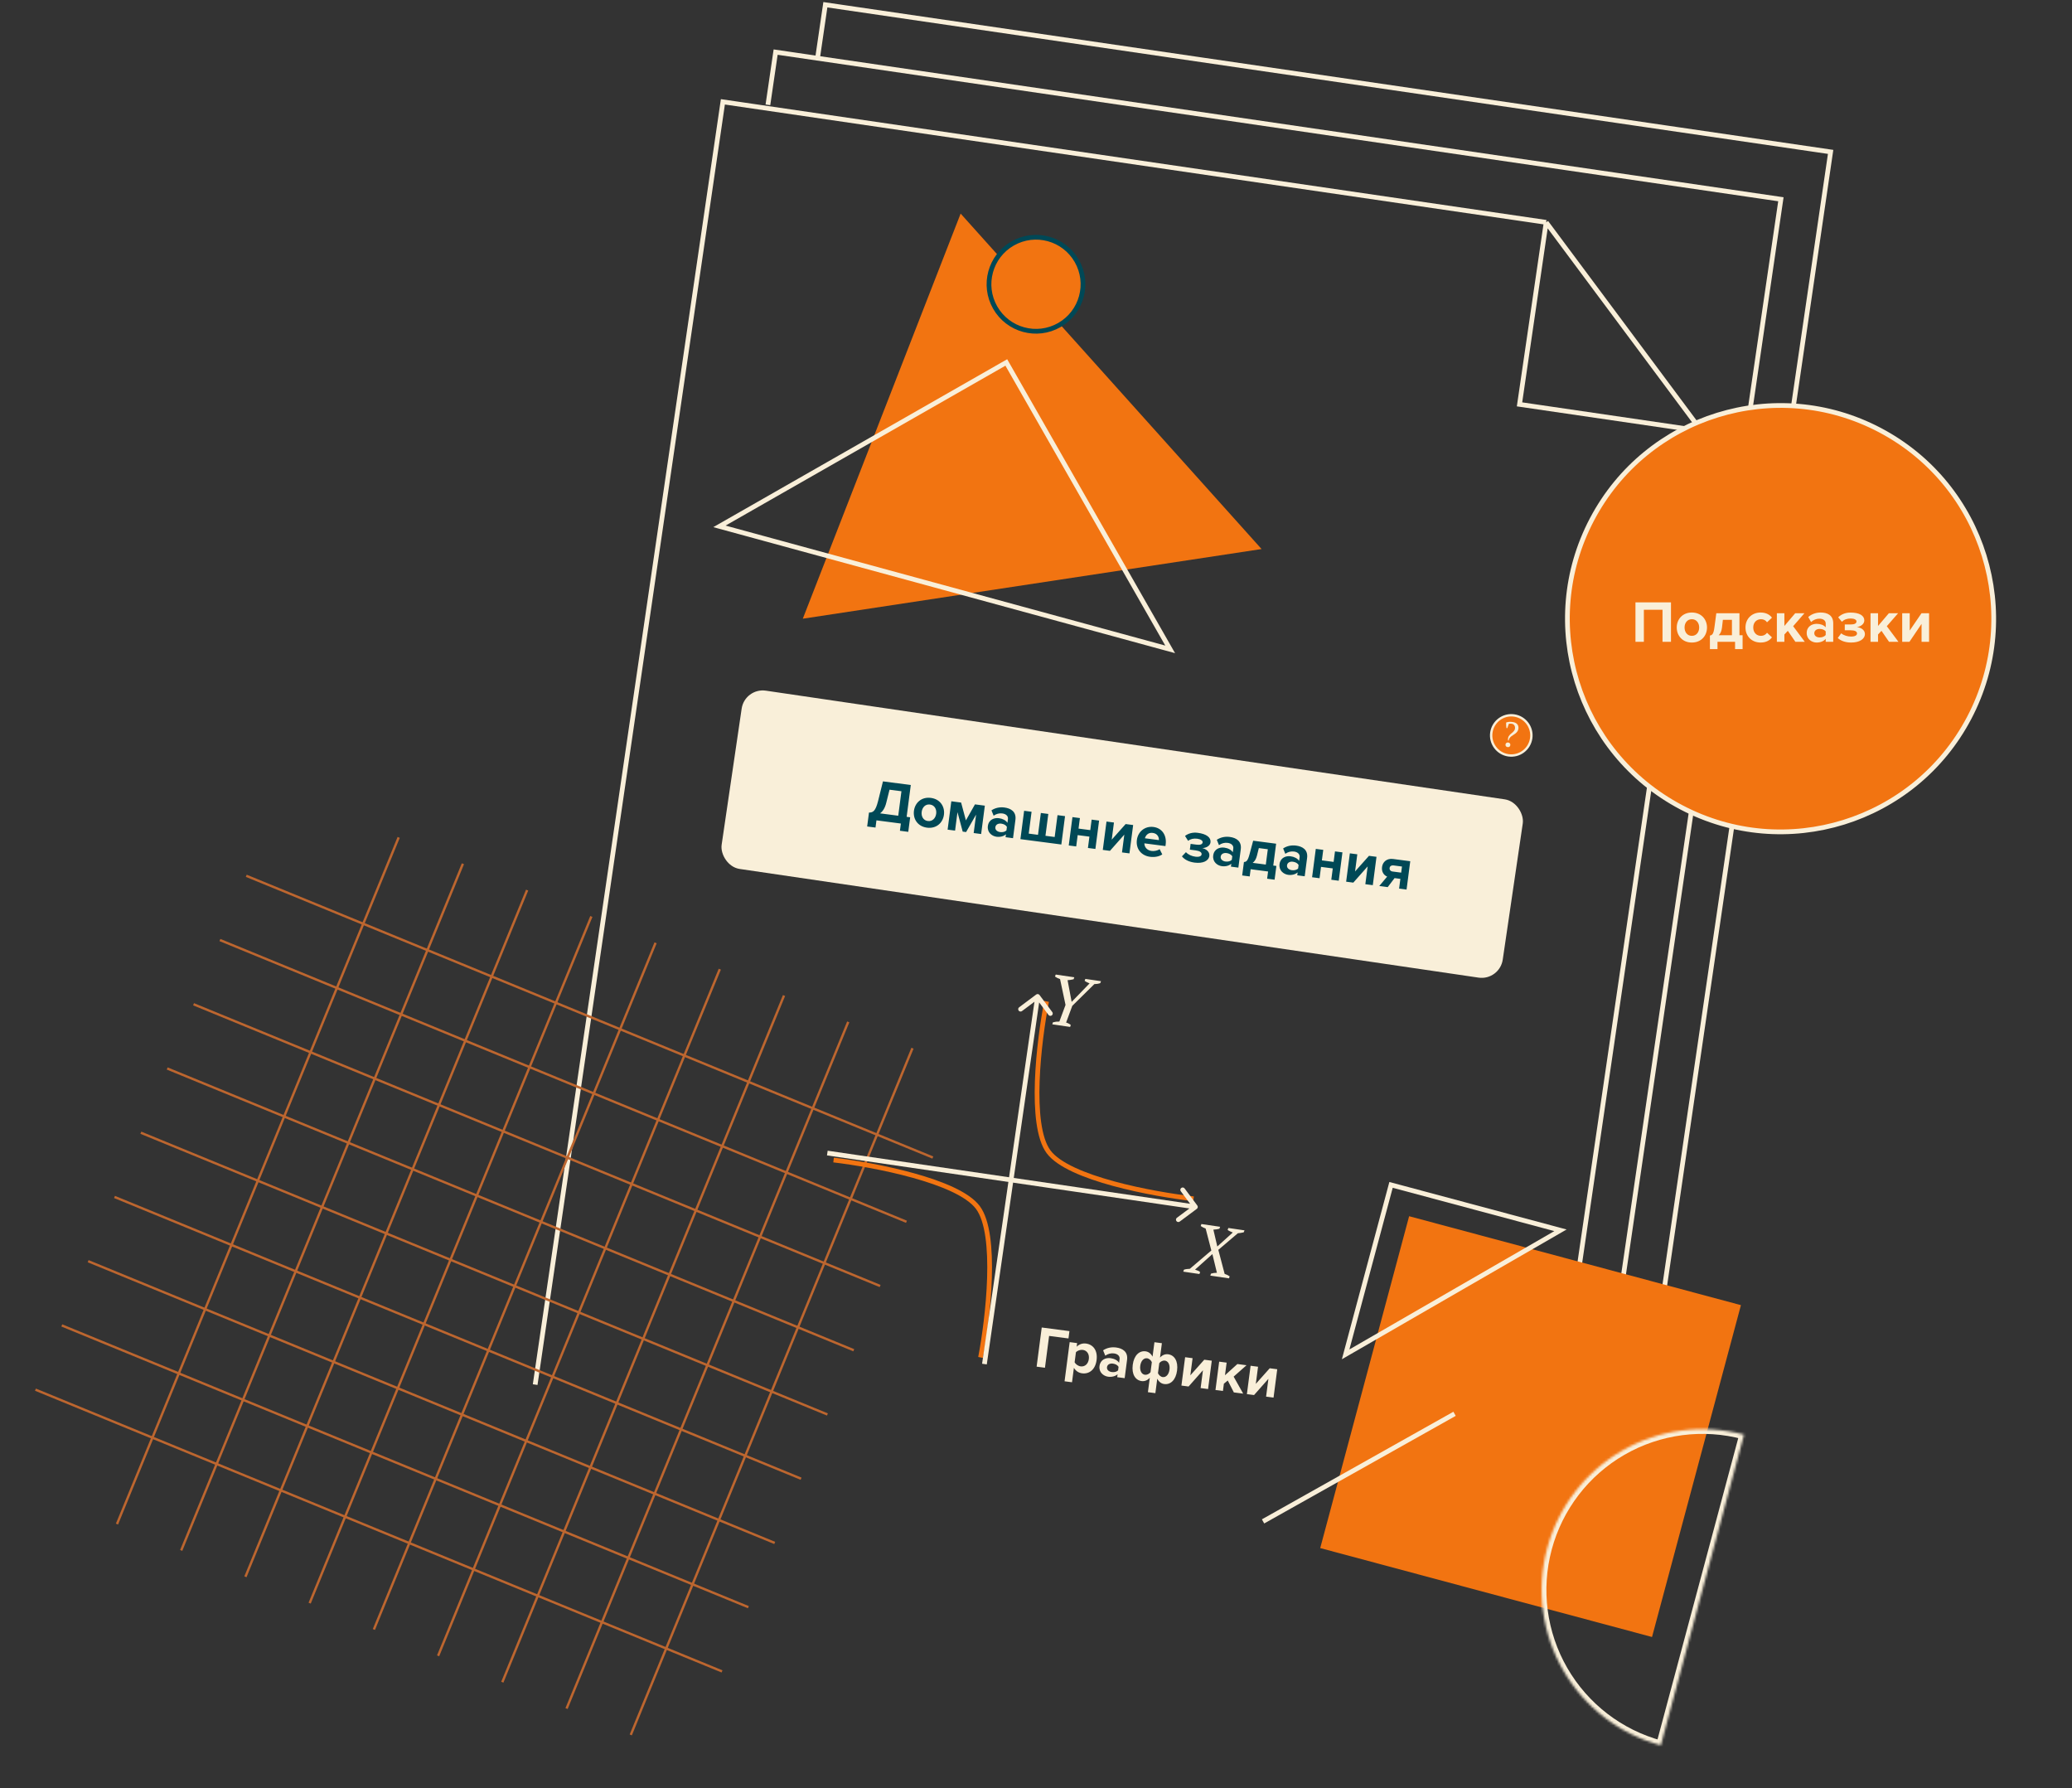 <?xml version="1.0" encoding="UTF-8"?> <svg xmlns="http://www.w3.org/2000/svg" width="875" height="755" viewBox="0 0 875 755" fill="none"><rect x="0" y="0" width="875" height="755" fill="#333333" stroke="none"/> <path d="M405.673 90.186L339.019 261.236L532.756 231.822L405.673 90.186Z" fill="#F27411"></path> <path d="M424.959 153.043L303.818 222.247L494.163 274.184L424.959 153.043Z" stroke="#F9EFD9" stroke-width="2"></path> <circle cx="437.495" cy="120.026" r="19.847" transform="rotate(-29.738 437.495 120.026)" fill="#F27411" stroke="#004856" stroke-width="2"></circle> <path d="M226 584.624L305.272 42.997L652.938 93.881M650.518 646.756L718.543 181.982M718.543 181.982L652.938 93.881M718.543 181.982L641.69 170.734L652.938 93.881" stroke="#F9EFD9" stroke-width="2"></path> <path d="M324.289 44.263L327.548 22L675.214 72.884L752.066 84.132L740.818 160.985L672.794 625.759" stroke="#F9EFD9" stroke-width="2"></path> <path d="M345.289 24.263L348.548 2L696.214 52.884L773.066 64.132L761.818 140.985L693.794 605.759" stroke="#F9EFD9" stroke-width="2"></path> <circle cx="638.208" cy="310.509" r="8.5" transform="rotate(8.327 638.208 310.509)" fill="#F27411" stroke="#F9EFD9"></circle> <path d="M636.538 307.45L636.167 307.395C636.127 307.117 636.088 306.762 636.05 306.332C636.013 305.892 636.004 305.476 636.02 305.085C636.43 304.912 636.854 304.812 637.292 304.786C637.742 304.75 638.279 304.778 638.902 304.87C639.347 304.935 639.724 305.056 640.031 305.232C640.35 305.4 640.603 305.609 640.789 305.858C640.986 306.099 641.117 306.376 641.182 306.689C641.258 307.003 641.27 307.334 641.219 307.68C641.154 308.125 641.013 308.504 640.795 308.815C640.589 309.119 640.343 309.386 640.057 309.617C639.78 309.849 639.481 310.063 639.159 310.259C638.839 310.444 638.536 310.648 638.251 310.869C637.966 311.09 637.717 311.341 637.504 311.623C637.301 311.907 637.169 312.257 637.108 312.672L636.811 312.629C636.784 312.332 636.791 312.045 636.831 311.767C636.883 311.411 636.983 311.108 637.131 310.856C637.291 310.597 637.471 310.365 637.672 310.162C637.874 309.959 638.088 309.774 638.315 309.605C638.543 309.426 638.757 309.245 638.955 309.062C639.155 308.869 639.327 308.661 639.471 308.44C639.626 308.21 639.726 307.936 639.773 307.62C639.805 307.402 639.801 307.184 639.762 306.966C639.735 306.74 639.664 306.533 639.55 306.344C639.448 306.147 639.3 305.984 639.106 305.855C638.915 305.715 638.67 305.624 638.373 305.581C638.057 305.534 637.796 305.521 637.591 305.542C637.386 305.562 637.238 305.606 637.147 305.674L636.538 307.45ZM635.772 314.341C635.816 314.044 635.944 313.821 636.159 313.67C636.373 313.52 636.628 313.466 636.925 313.509C637.232 313.554 637.466 313.68 637.628 313.885C637.79 314.091 637.849 314.342 637.806 314.639C637.764 314.926 637.636 315.145 637.422 315.295C637.207 315.446 636.947 315.499 636.64 315.454C636.343 315.41 636.114 315.286 635.952 315.08C635.79 314.875 635.73 314.628 635.772 314.341Z" fill="#F9EFD9"></path> <circle cx="751.926" cy="261.227" r="90" transform="rotate(27.782 751.926 261.227)" fill="#F27411" stroke="#F9EFD9" stroke-width="2"></circle> <path d="M14.97 586.756L304.909 705.721" stroke="#BD662F"></path> <path d="M26.098 559.635L316.037 678.6" stroke="#BD662F"></path> <path d="M48.355 505.393L338.293 624.358" stroke="#BD662F"></path> <path d="M59.482 478.271L349.421 597.235" stroke="#BD662F"></path> <path d="M70.611 451.149L360.55 570.114" stroke="#BD662F"></path> <path d="M81.739 424.028L371.678 542.993" stroke="#BD662F"></path> <path d="M92.867 396.907L382.806 515.872" stroke="#BD662F"></path> <path d="M103.995 369.786L393.934 488.751" stroke="#BD662F"></path> <path d="M37.227 532.514L327.166 651.479" stroke="#BD662F"></path> <path d="M168.364 353.571L49.399 643.51" stroke="#BD662F"></path> <path d="M195.486 364.698L76.521 654.637" stroke="#BD662F"></path> <path d="M249.729 386.954L130.764 676.893" stroke="#BD662F"></path> <path d="M276.85 398.083L157.885 688.022" stroke="#BD662F"></path> <path d="M303.971 409.211L185.006 699.15" stroke="#BD662F"></path> <path d="M331.092 420.339L212.127 710.278" stroke="#BD662F"></path> <path d="M358.213 431.468L239.248 721.407" stroke="#BD662F"></path> <path d="M385.334 442.596L266.369 732.535" stroke="#BD662F"></path> <path d="M222.607 375.826L103.642 665.765" stroke="#BD662F"></path> <path d="M458.34 413.32L464.959 414.289L464.626 415.119C464.201 415.259 463.782 415.359 463.369 415.42C462.958 415.461 462.55 415.492 462.142 415.513L452.824 424.701L450.216 431.747C450.933 431.954 451.591 432.292 452.189 432.764L451.915 433.603L444.375 432.5L444.65 431.66C445.493 431.42 446.399 431.31 447.366 431.33L449.97 424.313L447.657 413.393C447.233 413.25 446.842 413.092 446.483 412.918C446.147 412.728 445.822 412.529 445.509 412.321L445.843 411.491L453.68 412.638L453.375 413.472C453.041 413.545 452.666 413.621 452.25 413.702C451.834 413.782 451.362 413.835 450.833 413.858L452.554 423.024L460.124 415.218C459.723 415.058 459.343 414.892 458.984 414.718C458.645 414.547 458.329 414.359 458.036 414.154L458.34 413.32Z" fill="#F9EFD9"></path> <path d="M518.727 518.494L525.555 519.493L525.221 520.324C524.841 520.43 524.435 520.512 524.002 520.57C523.589 520.631 523.167 520.68 522.737 520.718L514.495 527.729L517.163 537.882C518.05 538.174 518.758 538.52 519.285 538.92L519.011 539.759L511.115 538.604L511.389 537.765C512.193 537.518 513.03 537.398 513.898 537.404L511.99 529.515L504.662 536.083C505.049 536.2 505.423 536.336 505.785 536.49C506.169 536.627 506.513 536.829 506.818 537.096L506.514 537.93L499.687 536.931L499.991 536.096C500.415 535.956 500.833 535.866 501.243 535.825C501.653 535.784 502.062 535.753 502.47 535.731L511.546 527.994L509.142 518.729C508.761 518.572 508.399 518.418 508.058 518.267C507.719 518.096 507.384 517.895 507.054 517.665L507.358 516.83L515.254 517.986L514.95 518.821C514.296 519.008 513.449 519.136 512.407 519.206L514.067 526.302L520.6 520.405C520.239 520.252 519.877 520.098 519.516 519.944C519.154 519.79 518.79 519.585 518.423 519.329L518.727 518.494Z" fill="#F9EFD9"></path> <path d="M352.017 489.803C368.826 491.776 404.547 498.546 412.958 509.841C421.368 521.135 417.213 556.755 414.084 573.153" stroke="#F27411" stroke-width="2"></path> <path d="M504.046 506.163C487.141 504.261 451.228 497.634 442.818 486.339C434.407 475.045 438.754 439.282 441.979 422.813" stroke="#F27411" stroke-width="2"></path> <path d="M505.42 510.409C505.863 510.079 505.954 509.452 505.625 509.009L500.249 501.791C499.919 501.348 499.293 501.256 498.85 501.586C498.407 501.916 498.315 502.542 498.645 502.985L503.423 509.402L497.007 514.18C496.564 514.51 496.472 515.136 496.802 515.579C497.132 516.022 497.758 516.114 498.201 515.784L505.42 510.409ZM349.231 487.845L504.678 510.596L504.967 508.617L349.521 485.866L349.231 487.845Z" fill="#F9EFD9"></path> <path d="M438.988 420.123C438.658 419.681 438.031 419.59 437.589 419.92L430.379 425.307C429.937 425.638 429.846 426.265 430.176 426.707C430.507 427.149 431.134 427.24 431.576 426.91L437.985 422.121L442.773 428.53C443.104 428.972 443.73 429.063 444.173 428.732C444.615 428.402 444.706 427.775 444.375 427.333L438.988 420.123ZM416.713 576.097L439.177 420.865L437.198 420.578L414.734 575.811L416.713 576.097Z" fill="#F9EFD9"></path> <rect x="595.07" y="513.525" width="145.064" height="145.064" transform="rotate(15 595.07 513.525)" fill="#F27411"></rect> <path d="M658.983 519.467L568.26 571.846L587.432 500.295L658.983 519.467Z" stroke="#F9EFD9" stroke-width="2"></path> <mask id="path-36-inside-1" fill="white"> <path d="M701.368 736.924C683.973 732.263 669.142 720.883 660.138 705.287C651.133 689.691 648.693 671.156 653.354 653.761C658.015 636.366 669.396 621.535 684.992 612.531C700.588 603.526 719.122 601.086 736.517 605.747L718.943 671.336L701.368 736.924Z"></path> </mask> <path d="M701.368 736.924C683.973 732.263 669.142 720.883 660.138 705.287C651.133 689.691 648.693 671.156 653.354 653.761C658.015 636.366 669.396 621.535 684.992 612.531C700.588 603.526 719.122 601.086 736.517 605.747L718.943 671.336L701.368 736.924Z" stroke="#F9EFD9" stroke-width="4" mask="url(#path-36-inside-1)"></path> <path d="M533.382 642.384L614.255 596.952" stroke="#F9EFD9" stroke-width="2"></path> <rect x="314.51" y="290.31" width="333.402" height="76.085" rx="9" transform="rotate(8.366 314.51 290.31)" fill="#F9EFD9"></rect> <path d="M705.65 271V254.325H690.65V271H694.2V257.45H702.075V271H705.65ZM714.461 271.3C718.461 271.3 720.861 268.4 720.861 264.95C720.861 261.525 718.461 258.625 714.461 258.625C710.486 258.625 708.086 261.525 708.086 264.95C708.086 268.4 710.486 271.3 714.461 271.3ZM714.461 268.475C712.486 268.475 711.386 266.85 711.386 264.95C711.386 263.075 712.486 261.45 714.461 261.45C716.436 261.45 717.561 263.075 717.561 264.95C717.561 266.85 716.436 268.475 714.461 268.475ZM722.092 274.075H725.292V271H732.717V274.075H735.892V268.225H734.567V258.925H724.792L724.017 264.775C723.642 267.7 723.067 268.175 722.092 268.35V274.075ZM727.567 261.7H731.392V268.225H725.792C726.542 267.525 727.017 266.45 727.192 264.975L727.567 261.7ZM743.514 271.3C745.989 271.3 747.489 270.225 748.289 269.1L746.214 267.175C745.639 267.975 744.764 268.475 743.664 268.475C741.739 268.475 740.389 267.05 740.389 264.95C740.389 262.85 741.739 261.45 743.664 261.45C744.764 261.45 745.639 261.9 746.214 262.75L748.289 260.8C747.489 259.7 745.989 258.625 743.514 258.625C739.789 258.625 737.114 261.25 737.114 264.95C737.114 268.675 739.789 271.3 743.514 271.3ZM762.165 271L757.24 264.4L762.015 258.925H758.115L753.54 264.3V258.925H750.365V271H753.54V267.9L754.99 266.35L758.19 271H762.165ZM774.169 271V263.2C774.169 259.725 771.644 258.625 768.894 258.625C766.994 258.625 765.094 259.225 763.619 260.525L764.819 262.65C765.844 261.7 767.044 261.225 768.344 261.225C769.944 261.225 770.994 262.025 770.994 263.25V264.875C770.194 263.925 768.769 263.4 767.169 263.4C765.244 263.4 762.969 264.475 762.969 267.3C762.969 270 765.244 271.3 767.169 271.3C768.744 271.3 770.169 270.725 770.994 269.75V271H774.169ZM768.444 269.15C767.194 269.15 766.169 268.5 766.169 267.375C766.169 266.2 767.194 265.55 768.444 265.55C769.469 265.55 770.469 265.9 770.994 266.6V268.1C770.469 268.8 769.469 269.15 768.444 269.15ZM781.718 271.3C785.318 271.3 787.543 269.8 787.543 267.675C787.543 265.85 785.618 264.9 784.143 264.8C785.743 264.55 787.293 263.5 787.293 261.95C787.293 259.9 785.168 258.625 781.393 258.65C779.193 258.65 777.443 259.475 776.268 260.65L777.818 262.525C778.768 261.6 779.993 261.15 781.568 261.15C782.993 261.15 783.993 261.65 783.993 262.375C783.993 263.225 783.168 263.675 781.518 263.675H779.043V266.125H781.518C783.168 266.125 784.218 266.55 784.218 267.475C784.218 268.25 783.343 268.775 781.718 268.775C780.268 268.775 778.668 268.35 777.543 267.4L776.093 269.375C777.268 270.525 779.218 271.3 781.718 271.3ZM801.716 271L796.791 264.4L801.566 258.925H797.666L793.091 264.3V258.925H789.916V271H793.091V267.9L794.541 266.35L797.741 271H801.716ZM806.345 271L811.47 263.425V271H814.645V258.925H811.445L806.47 266.225V258.925H803.295V271H806.345Z" fill="#F9EFD9"></path> <path d="M366.203 348.965L369.723 349.425L370.121 346.375L380.434 347.722L380.036 350.771L383.556 351.231L384.358 345.083L382.871 344.889L384.626 331.453L372.875 329.919L370.805 338.246C369.714 342.541 368.685 343.087 366.97 343.09L366.203 348.965ZM374.268 338.95L375.644 333.432L380.676 334.089L379.326 344.426L371.641 343.422C372.809 342.592 373.728 341.149 374.268 338.95ZM391.455 349.464C395.421 349.982 398.177 347.417 398.623 343.996C399.067 340.6 397.063 337.414 393.096 336.896C389.155 336.381 386.399 338.946 385.956 342.342C385.509 345.763 387.514 348.949 391.455 349.464ZM391.821 346.663C389.862 346.407 388.982 344.653 389.228 342.769C389.471 340.91 390.772 339.441 392.731 339.697C394.689 339.953 395.594 341.71 395.351 343.569C395.105 345.453 393.779 346.918 391.821 346.663ZM414.33 352.149L415.894 340.175L411.729 339.631L407.897 346.392L405.879 338.867L401.739 338.327L400.176 350.3L403.324 350.711L404.34 342.927L406.547 351.132L407.984 351.32L412.199 343.954L411.182 351.737L414.33 352.149ZM427.798 353.907L428.808 346.173C429.258 342.727 426.896 341.309 424.17 340.953C422.286 340.707 420.324 341.056 418.693 342.154L419.608 344.417C420.747 343.608 421.999 343.292 423.288 343.46C424.874 343.667 425.812 344.597 425.653 345.811L425.443 347.423C424.772 346.377 423.427 345.672 421.841 345.465C419.932 345.216 417.537 345.987 417.171 348.788C416.822 351.465 418.909 353.049 420.818 353.298C422.38 353.502 423.867 353.117 424.811 352.257L424.65 353.496L427.798 353.907ZM422.361 351.332C421.121 351.17 420.189 350.392 420.335 349.277C420.487 348.112 421.587 347.6 422.827 347.762C423.843 347.895 424.789 348.371 425.219 349.133L425.025 350.621C424.414 351.247 423.377 351.464 422.361 351.332ZM446.589 344.184L445.385 353.405L441.493 352.897L442.697 343.675L439.549 343.264L438.345 352.486L434.428 351.975L435.632 342.753L432.484 342.342L430.92 354.315L448.199 356.571L449.762 344.598L446.589 344.184ZM454.477 357.391L455.101 352.607L460.059 353.254L459.434 358.039L462.583 358.45L464.146 346.476L460.998 346.065L460.419 350.503L455.461 349.855L456.04 345.418L452.892 345.007L451.328 356.98L454.477 357.391ZM468.732 359.253L474.795 352.405L473.814 359.916L476.963 360.328L478.526 348.354L475.353 347.94L469.475 354.534L470.42 347.296L467.272 346.885L465.708 358.858L468.732 359.253ZM485.676 361.768C487.536 362.011 489.494 361.687 490.826 360.751L489.704 358.537C488.838 359.181 487.367 359.442 486.35 359.31C484.318 359.044 483.268 357.621 483.267 356.083L492.167 357.245L492.257 356.551C492.769 352.634 490.689 349.64 487.119 349.174C483.475 348.698 480.556 351.166 480.103 354.636C479.601 358.479 482.032 361.292 485.676 361.768ZM489.396 354.715L483.496 353.945C483.8 352.774 484.834 351.422 486.792 351.678C488.875 351.949 489.47 353.565 489.396 354.715ZM504.457 364.22C508.026 364.687 510.427 363.487 510.702 361.38C510.938 359.571 509.153 358.379 507.703 358.089C509.322 358.048 510.995 357.208 511.196 355.671C511.461 353.638 509.519 352.099 505.773 351.635C503.591 351.35 501.749 351.941 500.432 352.954L501.726 355.014C502.788 354.22 504.061 353.933 505.622 354.137C507.035 354.321 507.962 354.946 507.868 355.665C507.758 356.508 506.882 356.847 505.246 356.634L502.792 356.313L502.474 358.743L504.929 359.063C506.565 359.277 507.551 359.834 507.431 360.751C507.331 361.52 506.395 361.927 504.784 361.717C503.346 361.529 501.814 360.9 500.822 359.813L499.128 361.583C500.145 362.876 501.978 363.897 504.457 364.22ZM522.961 366.334L523.971 358.6C524.421 355.154 522.06 353.737 519.333 353.381C517.449 353.135 515.488 353.483 513.857 354.582L514.771 356.844C515.911 356.035 517.162 355.719 518.451 355.887C520.038 356.095 520.975 357.024 520.817 358.239L520.606 359.85C519.936 358.804 518.591 358.099 517.005 357.892C515.096 357.643 512.701 358.414 512.335 361.215C511.985 363.893 514.073 365.476 515.982 365.725C517.543 365.929 519.031 365.544 519.975 364.684L519.813 365.923L522.961 366.334ZM517.524 363.759C516.285 363.597 515.353 362.82 515.498 361.704C515.65 360.539 516.751 360.027 517.99 360.189C519.007 360.322 519.953 360.798 520.383 361.56L520.189 363.048C519.578 363.674 518.541 363.891 517.524 363.759ZM524.57 369.646L527.744 370.06L528.142 367.011L535.504 367.972L535.106 371.021L538.254 371.433L539.012 365.632L537.698 365.46L538.902 356.239L529.209 354.973L527.684 360.673C526.933 363.525 526.301 363.922 525.312 363.969L524.57 369.646ZM531.602 358.084L535.395 358.579L534.55 365.049L528.997 364.324C529.831 363.727 530.441 362.723 530.806 361.283L531.602 358.084ZM550.971 369.992L551.981 362.258C552.431 358.812 550.069 357.394 547.343 357.038C545.459 356.792 543.497 357.141 541.866 358.239L542.781 360.502C543.92 359.692 545.171 359.377 546.461 359.545C548.047 359.752 548.985 360.681 548.826 361.896L548.616 363.507C547.945 362.462 546.6 361.757 545.014 361.55C543.105 361.3 540.71 362.072 540.344 364.873C539.995 367.55 542.082 369.134 543.991 369.383C545.553 369.587 547.04 369.201 547.984 368.341L547.822 369.581L550.971 369.992ZM545.533 367.416C544.294 367.254 543.362 366.477 543.507 365.362C543.66 364.197 544.76 363.685 546 363.847C547.016 363.979 547.962 364.456 548.392 365.218L548.198 366.705C547.587 367.331 546.55 367.549 545.533 367.416ZM557.242 370.811L557.866 366.027L562.824 366.674L562.2 371.458L565.348 371.87L566.911 359.896L563.763 359.485L563.184 363.922L558.226 363.275L558.805 358.838L555.657 358.426L554.093 370.4L557.242 370.811ZM571.498 372.673L577.56 365.825L576.579 373.336L579.728 373.747L581.291 361.774L578.118 361.36L572.24 367.954L573.185 360.715L570.037 360.304L568.473 372.278L571.498 372.673ZM586.026 374.57L588.919 370.762L591.373 371.083L590.835 375.198L593.984 375.609L595.547 363.636L588.284 362.687C585.631 362.341 583.908 363.956 583.633 366.063C583.354 368.195 584.481 369.603 585.799 370.128L582.457 374.104L586.026 374.57ZM588.097 367.982C587.204 367.866 586.73 367.249 586.83 366.481C586.928 365.737 587.566 365.291 588.433 365.404L592.053 365.877L591.716 368.455L588.097 367.982Z" fill="#004856"></path> <path d="M441.283 577.505L443.038 564.069L451.218 565.137L451.623 562.039L439.922 560.511L437.763 577.045L441.283 577.505ZM456.959 579.855C460.033 580.256 462.565 578.242 463.086 574.251C463.608 570.26 461.674 567.688 458.6 567.286C457.138 567.095 455.74 567.568 454.671 568.614L454.868 567.101L451.72 566.69L449.561 583.225L452.709 583.636L453.505 577.538C454.31 578.904 455.546 579.67 456.959 579.855ZM456.333 576.924C455.317 576.791 454.233 576.019 453.809 575.208L454.363 570.969C454.984 570.268 456.227 569.825 457.243 569.958C459.053 570.194 460.083 571.766 459.814 573.823C459.542 575.906 458.143 577.16 456.333 576.924ZM474.946 581.901L475.956 574.167C476.406 570.721 474.045 569.303 471.318 568.947C469.434 568.701 467.472 569.05 465.841 570.148L466.756 572.41C467.895 571.601 469.147 571.286 470.436 571.454C472.022 571.661 472.96 572.59 472.801 573.805L472.591 575.416C471.92 574.371 470.575 573.666 468.989 573.458C467.08 573.209 464.685 573.981 464.319 576.782C463.97 579.459 466.057 581.043 467.966 581.292C469.528 581.496 471.015 581.11 471.959 580.25L471.798 581.49L474.946 581.901ZM469.509 579.325C468.269 579.163 467.337 578.386 467.483 577.27C467.635 576.105 468.735 575.594 469.975 575.755C470.991 575.888 471.937 576.365 472.367 577.127L472.173 578.614C471.562 579.24 470.525 579.458 469.509 579.325ZM483.761 570.572C481.109 570.226 478.874 572.279 478.353 576.27C477.832 580.261 479.468 582.794 482.12 583.14C483.384 583.305 484.609 582.81 485.557 581.723L484.761 587.822L487.909 588.233L488.706 582.135C489.387 583.484 490.425 584.225 491.664 584.387C494.316 584.733 496.551 582.68 497.072 578.689C497.593 574.698 495.958 572.165 493.305 571.818C492.041 571.653 490.816 572.149 489.871 573.21L490.664 567.137L487.516 566.726L486.72 572.824C486.014 571.471 485.001 570.734 483.761 570.572ZM484.412 573.506C485.23 573.613 486.091 574.355 486.415 575.154L485.862 579.393C485.315 580.103 484.32 580.579 483.502 580.472C482.089 580.287 481.257 578.742 481.526 576.684C481.798 574.602 482.999 573.321 484.412 573.506ZM490.989 581.449C490.195 581.346 489.334 580.603 489.01 579.804L489.564 575.565C490.085 574.852 491.105 574.38 491.898 574.484C493.336 574.671 494.143 576.214 493.874 578.271C493.603 580.354 492.426 581.637 490.989 581.449ZM501.936 585.425L507.999 578.578L507.018 586.089L510.167 586.5L511.73 574.527L508.557 574.113L502.679 580.707L503.624 573.468L500.476 573.057L498.912 585.031L501.936 585.425ZM524.993 588.436L520.964 581.254L526.407 576.444L522.54 575.939L517.308 580.676L518.004 575.346L514.856 574.935L513.292 586.908L516.44 587.319L516.842 584.246L518.48 582.896L521.051 587.922L524.993 588.436ZM529.583 589.036L535.645 582.188L534.664 589.699L537.813 590.11L539.376 578.137L536.203 577.723L530.325 584.317L531.27 577.079L528.122 576.667L526.558 588.641L529.583 589.036Z" fill="#F9EFD9"></path> </svg> 